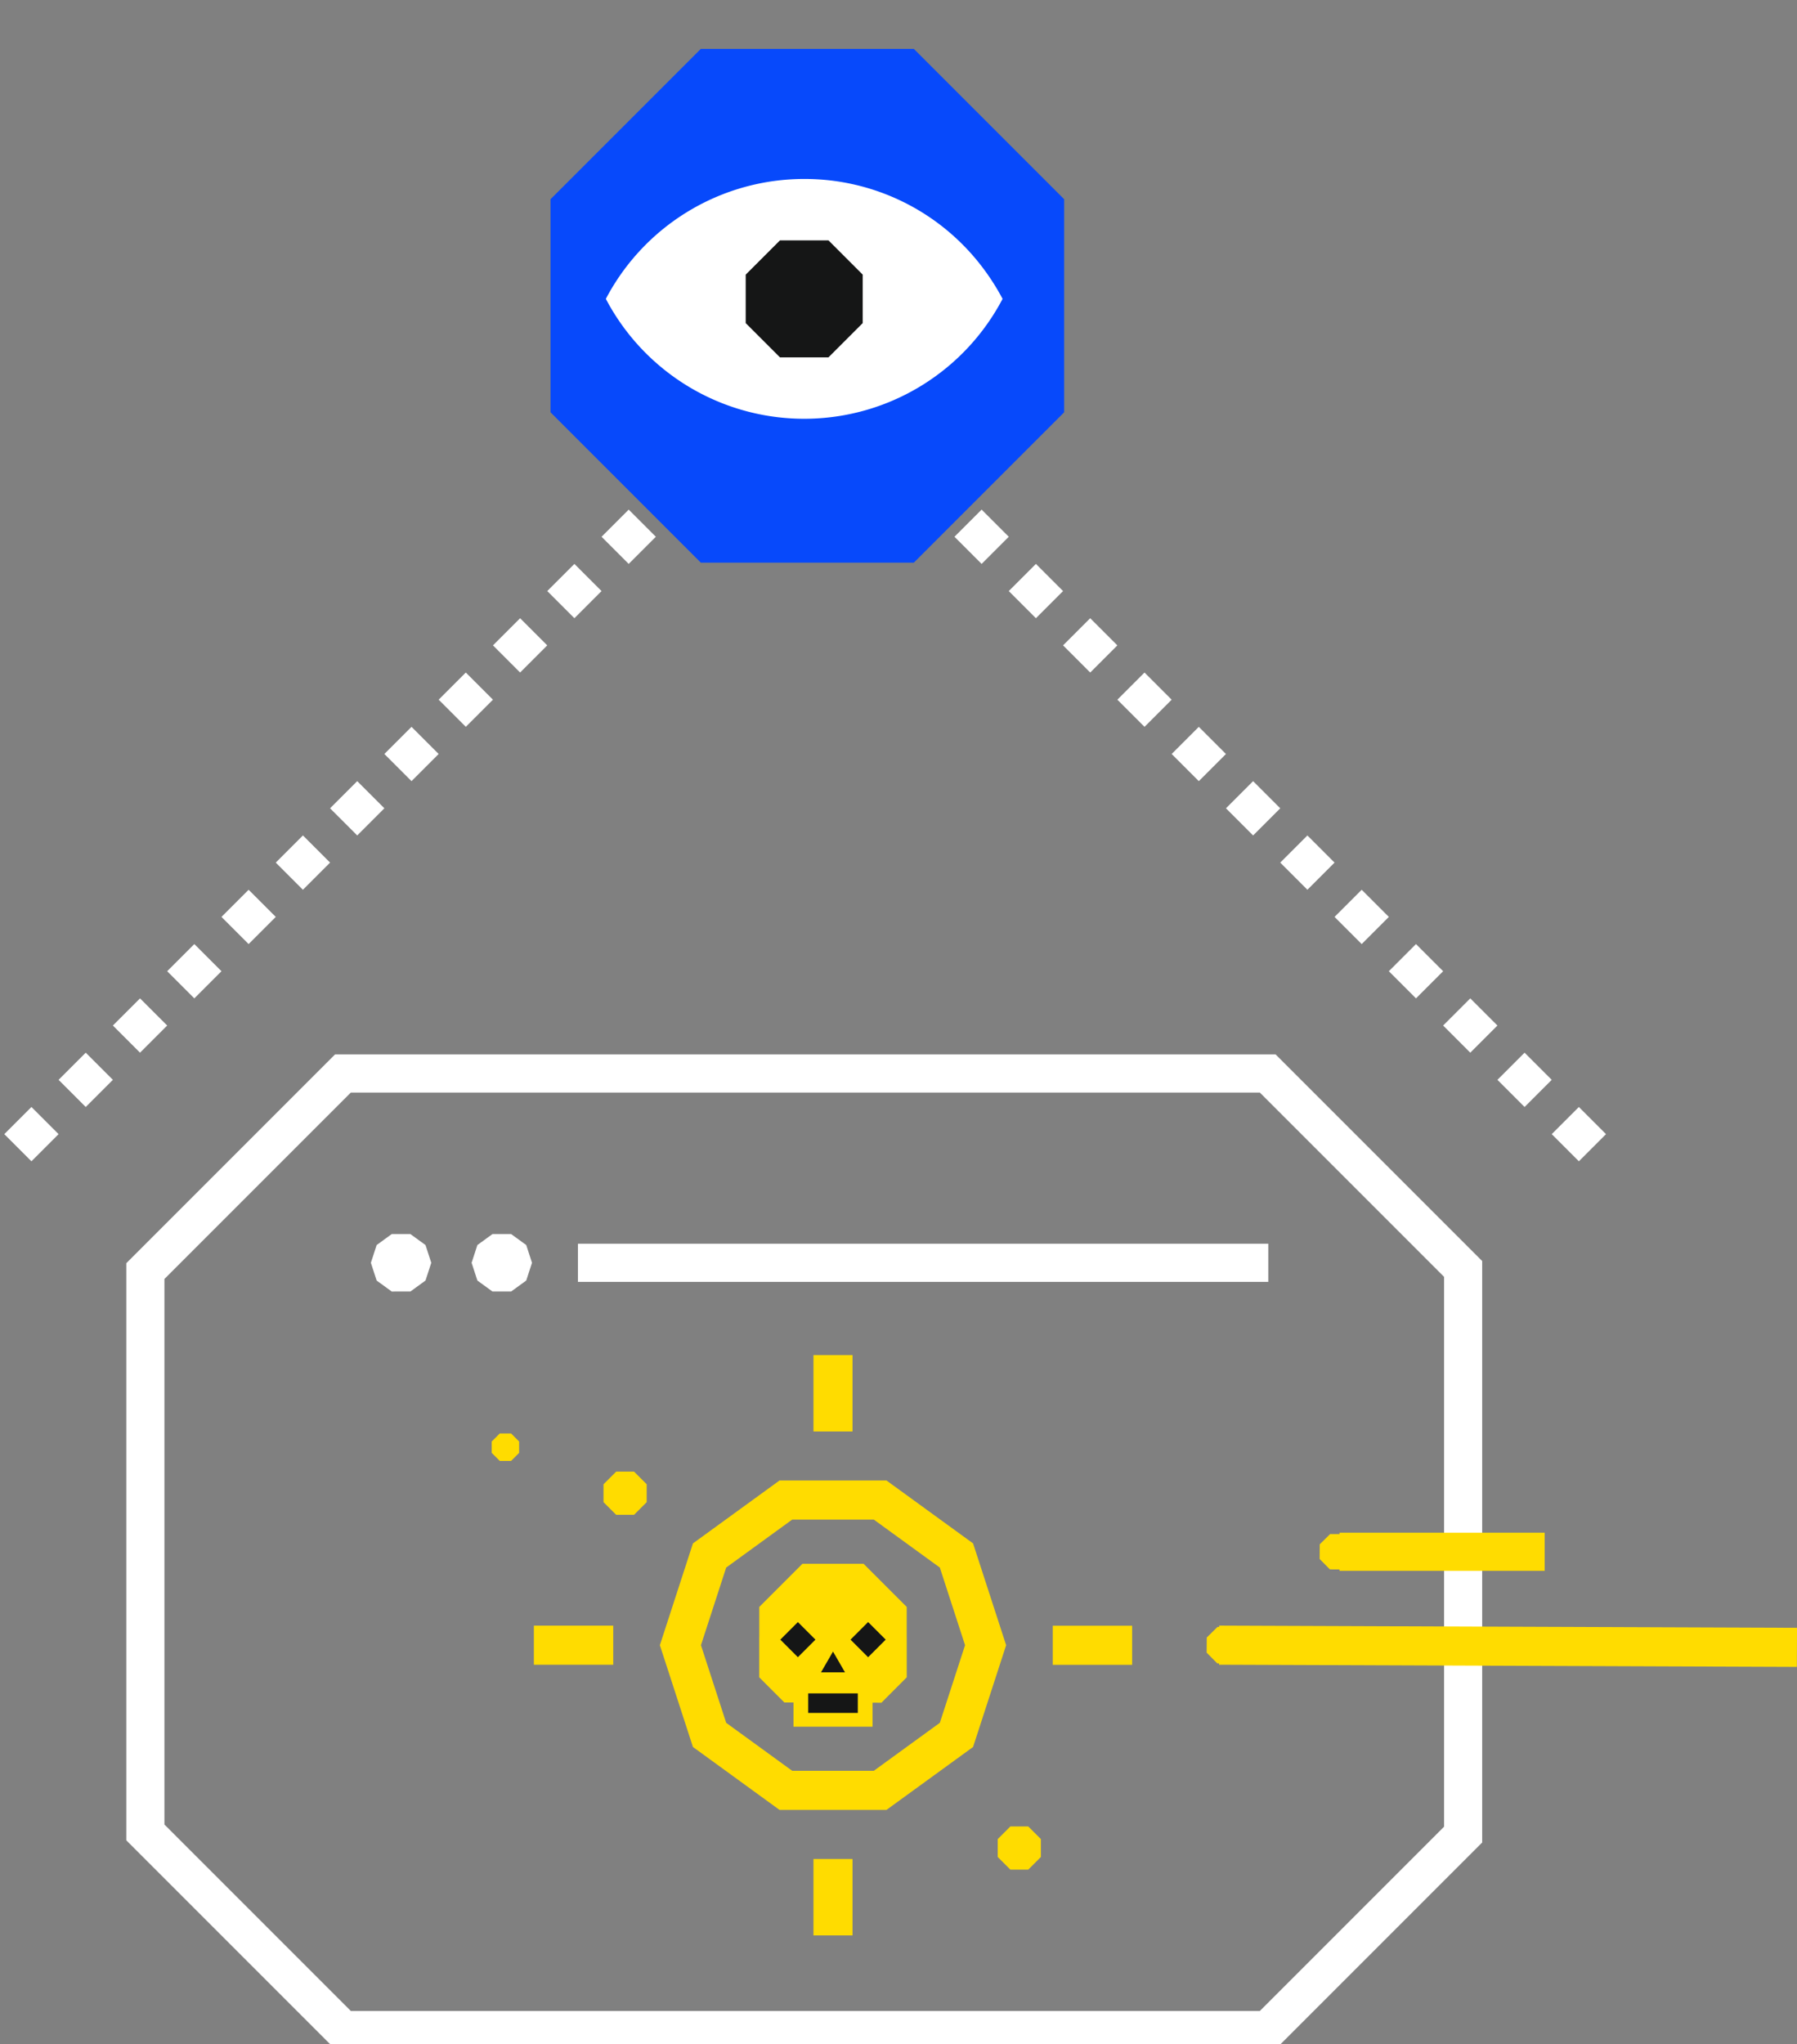 <svg xmlns="http://www.w3.org/2000/svg" xmlns:xlink="http://www.w3.org/1999/xlink" width="367.891" height="418.421" viewBox="0 0 367.891 418.421">
  <rect x="0" y="0" width="367.891" height="418.421" fill="#808080" stroke="none"/>
  <defs>
    <clipPath id="clip-path">
      <rect id="Rectangle_1166" data-name="Rectangle 1166" width="367.187" height="418.421" fill="none"/>
    </clipPath>
  </defs>
  <g id="Group_2501" data-name="Group 2501" transform="translate(-928.296 -210)">
    <line id="Line_1374" data-name="Line 1374" x1="162.058" y2="162.058" transform="translate(931.075 283.738)" fill="none" stroke="#fff" stroke-width="7.86" stroke-dasharray="7.86 7.86"/>
    <line id="Line_1375" data-name="Line 1375" x2="162.058" y2="162.058" transform="translate(1093.133 283.738)" fill="none" stroke="#fff" stroke-width="7.86" stroke-dasharray="7.86 7.86"/>
    <path id="Path_4234" data-name="Path 4234" d="M268.536,74.382V30.772L237.764,0h-43.61L163.382,30.772v43.61l30.772,30.772h43.61Z" transform="translate(877.618 220.008)" fill="#0749fb"/>
    <g id="Group_2255" data-name="Group 2255" transform="translate(929 210)" clip-path="url(#clip-path)">
      <path id="Path_4220" data-name="Path 4220" d="M205.756,49.05a45.87,45.87,0,0,0-40.61,24.543,45.87,45.87,0,0,0,81.22,0,46.991,46.991,0,0,0-4.022-6.322,45.644,45.644,0,0,0-36.589-18.22" transform="translate(-41.817 -12.42)" fill="#fff"/>
      <path id="Path_4221" data-name="Path 4221" d="M220.426,65.876H210.5l-7.016,7.016v9.922L210.5,89.83h9.922l7.016-7.016V72.892Z" transform="translate(-51.525 -16.681)" fill="#151616"/>
      <path id="Path_4222" data-name="Path 4222" d="M38.909,357.167v-22.5l40.447-40.445H268.685l40,40V450.006l-40,40H79.355L38.909,449.561V357.167Z" transform="translate(-9.852 -74.499)" fill="none" stroke="#fff" stroke-width="7.805"/>
      <line id="Line_1376" data-name="Line 1376" x1="141.338" transform="translate(117.609 258.468)" fill="none" stroke="#fff" stroke-width="7.805"/>
      <path id="Path_4223" data-name="Path 4223" d="M132.616,338.233h3.821l3.09,2.246,1.181,3.633-1.181,3.633-3.09,2.246h-3.821l-3.091-2.246-1.18-3.633,1.18-3.633Z" transform="translate(-32.498 -85.644)" fill="#fff"/>
      <path id="Path_4224" data-name="Path 4224" d="M105,338.233h3.821l3.09,2.246,1.181,3.633-1.181,3.633-3.09,2.246H105l-3.091-2.246-1.18-3.633,1.18-3.633Z" transform="translate(-25.505 -85.644)" fill="#fff"/>
      <line id="Line_1377" data-name="Line 1377" x2="118.291" y2="0.446" transform="translate(248.885 336.732)" fill="#151616"/>
      <line id="Line_1378" data-name="Line 1378" x2="118.291" y2="0.446" transform="translate(248.885 336.732)" fill="none" stroke="#ffdc00" stroke-width="8"/>
      <path id="Path_4225" data-name="Path 4225" d="M337.312,451.218l-2.2,2.172-3.092-.021-2.172-2.2.021-3.092,2.2-2.172,3.092.021,2.172,2.2Z" transform="translate(-83.52 -112.907)" fill="#ffdc00"/>
      <path id="Path_4226" data-name="Path 4226" d="M170.756,403.342h-3.662l-2.589,2.589v3.662l2.589,2.588h3.662l2.589-2.588v-3.662Z" transform="translate(-41.654 -102.13)" fill="#ffdc00"/>
      <path id="Path_4227" data-name="Path 4227" d="M278.823,500.593h-3.661l-2.589,2.589v3.661l2.589,2.588h3.661l2.589-2.588v-3.661Z" transform="translate(-69.018 -126.755)" fill="#ffdc00"/>
      <path id="Path_4228" data-name="Path 4228" d="M226.478,411.131H207.172l-15.618,11.347-5.966,18.361,5.966,18.361,15.618,11.348h19.306L242.1,459.2l5.965-18.361L242.1,422.479Z" transform="translate(-46.993 -104.102)" fill="none" stroke="#ffdc00" stroke-width="8"/>
      <line id="Line_1379" data-name="Line 1379" y2="15.637" transform="translate(169.833 277.357)" fill="none" stroke="#ffdc00" stroke-width="8"/>
      <line id="Line_1380" data-name="Line 1380" x1="16.25" transform="translate(108.591 336.737)" fill="none" stroke="#ffdc00" stroke-width="8"/>
      <line id="Line_1381" data-name="Line 1381" y1="15.637" transform="translate(169.833 380.499)" fill="none" stroke="#ffdc00" stroke-width="8"/>
      <line id="Line_1382" data-name="Line 1382" x2="16.25" transform="translate(214.825 336.756)" fill="none" stroke="#ffdc00" stroke-width="8"/>
      <path id="Path_4229" data-name="Path 4229" d="M137.822,392.885H135.5l-1.644,1.644v2.324L135.5,398.5h2.324l1.644-1.643v-2.324Z" transform="translate(-33.893 -99.482)" fill="#ffdc00"/>
      <line id="Line_1383" data-name="Line 1383" x2="42.003" transform="translate(273.529 317.613)" fill="none" stroke="#ffdc00" stroke-width="7.805"/>
      <path id="Path_4230" data-name="Path 4230" d="M368.062,425.6l-2.134,2.106-3-.02-2.105-2.134.02-3,2.134-2.105,3,.019,2.106,2.134Z" transform="translate(-91.364 -106.461)" fill="#ffdc00"/>
      <path id="Path_4231" data-name="Path 4231" d="M237.387,443.309v-5.876l-8.832-8.832H216.039l-8.832,8.832v5.878c-.005.167-.009.333-.009.5v8.031l5.149,5.15,19.863.046,5.185-5.2v-8.031c0-.168,0-.335-.009-.5" transform="translate(-52.465 -108.526)" fill="#fd0"/>
      <rect id="Rectangle_1164" data-name="Rectangle 1164" width="16.184" height="5.719" transform="translate(161.741 347.7)" fill="#fd0"/>
      <path id="Path_4232" data-name="Path 4232" d="M226.585,456.91H224.13l1.228-2.125,1.227-2.126,1.227,2.126,1.228,2.125Z" transform="translate(-56.752 -114.618)" fill="#151616"/>
      <rect id="Rectangle_1165" data-name="Rectangle 1165" width="5.085" height="5.085" transform="translate(159.045 335.601) rotate(-45)" fill="#151616"/>
      <path id="Path_4233" data-name="Path 4233" d="M239.423,448.172h0l-3.6-3.6-3.6,3.6h0l3.6,3.6Z" transform="translate(-58.803 -112.571)" fill="#151616"/>
      <line id="Line_1384" data-name="Line 1384" x2="10.154" transform="translate(164.756 348.602)" fill="none" stroke="#151616" stroke-width="4"/>
    </g>
  </g>
</svg>
